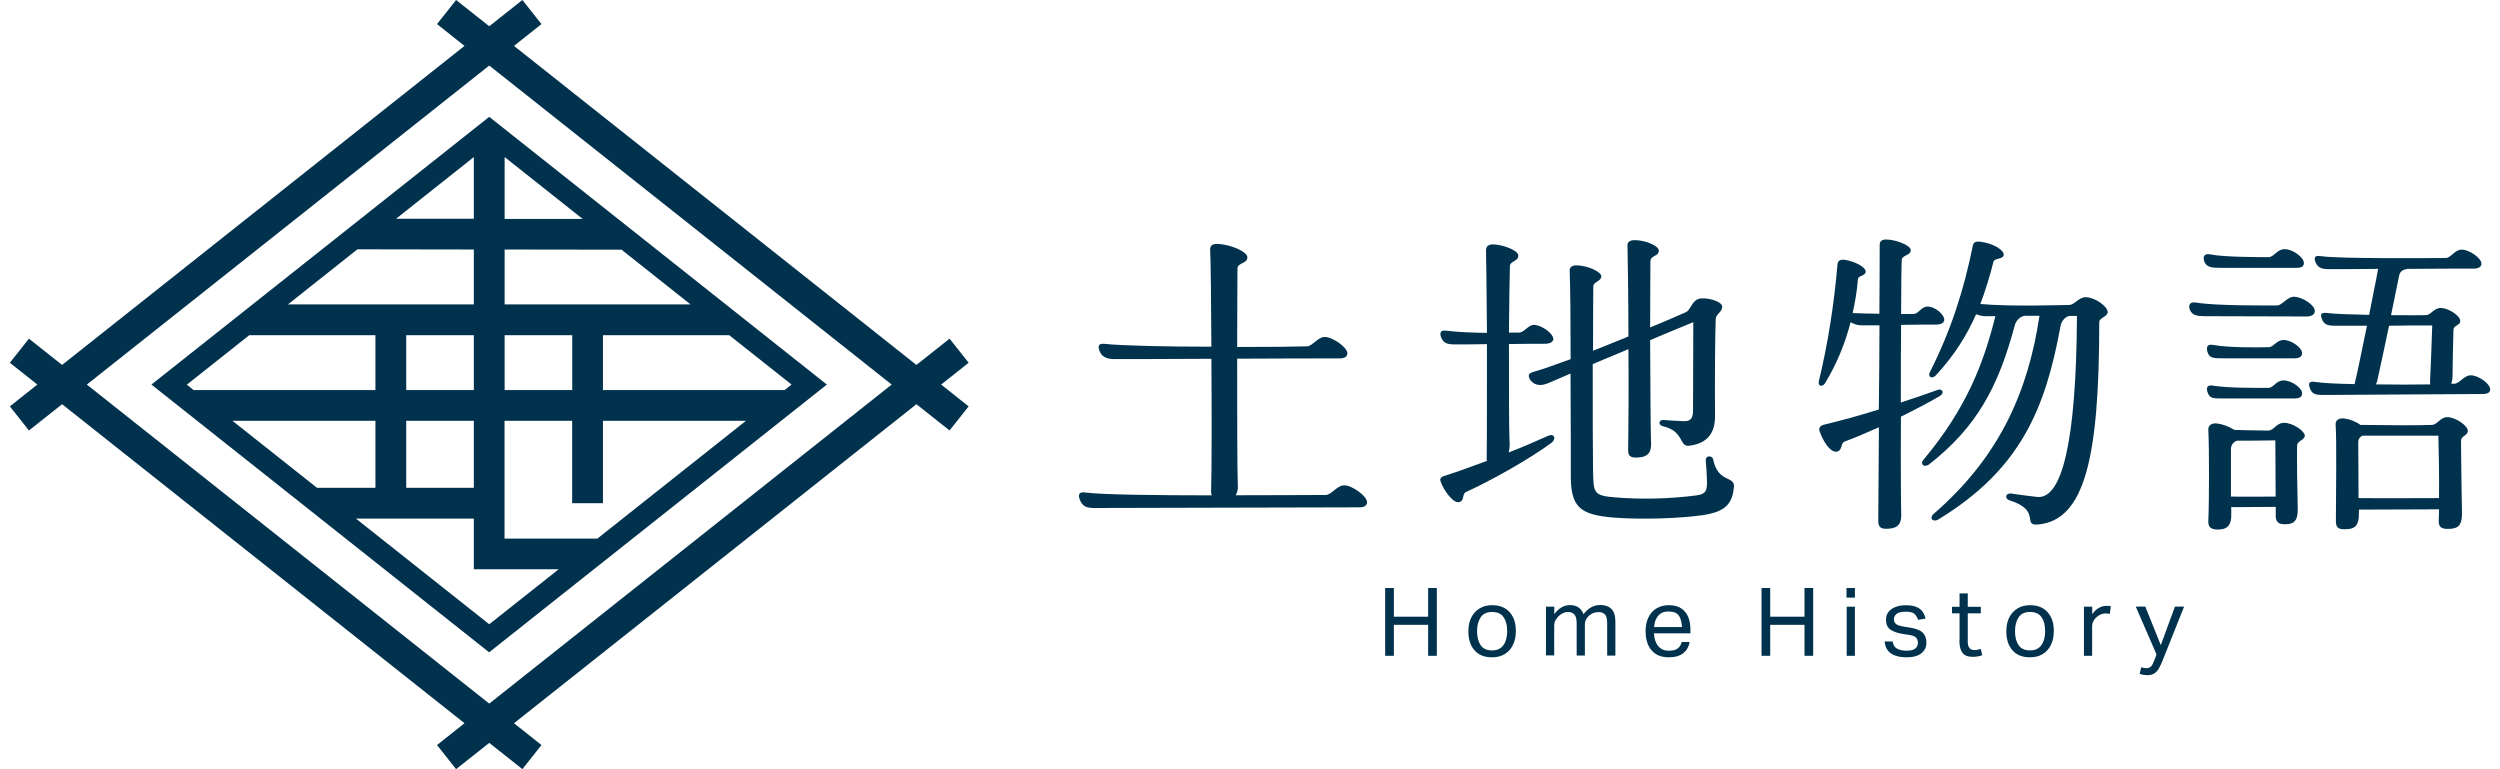 <svg width="208" height="64" viewBox="0 0 208 64" fill="none" xmlns="http://www.w3.org/2000/svg">
<g clip-path="url(#clip0_1470_9345)">
<path d="M12.598 31.996L40.696 54.272L68.795 31.996L40.704 9.72L12.598 31.996ZM50.165 41.865V35.013H62.061L49.701 44.812H41.977V35.013H47.603V41.865H50.165ZM39.423 40.584H33.797V35.013H39.423V40.584ZM26.372 40.584L19.34 35.013H31.236V40.584H26.372ZM39.423 20.76V25.325H23.96L29.735 20.744L39.423 20.76ZM32.965 18.19L39.423 13.067V18.198H32.965V18.19ZM39.423 27.887V32.452H33.797V27.887H39.423ZM41.985 32.452V27.887H47.611V32.452H41.985ZM41.985 25.325V20.76L51.713 20.775L57.449 25.325H41.985ZM41.985 18.206V13.067L48.475 18.214H41.985V18.206ZM20.73 27.887H31.236V32.452H16.11L15.544 32.004L20.73 27.894V27.887ZM29.602 43.146H39.423V47.365H46.48L40.704 51.938L29.602 43.138V43.146ZM65.291 32.452H50.165V27.887H60.67L65.856 31.996L65.291 32.444V32.452Z" fill="#00324E"/>
<path d="M80.591 30.181L79.003 28.177L76.245 30.362L42.764 3.819L45.051 2.004L43.463 0L40.705 2.184L37.947 0L36.36 2.004L38.647 3.819L5.166 30.362L2.408 28.177L0.82 30.181L3.107 31.996L0.82 33.811L2.408 35.815L5.166 33.63L38.647 60.173L36.36 61.988L37.947 63.992L40.705 61.808L43.463 63.992L45.051 61.988L42.764 60.173L76.245 33.63L79.003 35.815L80.591 33.811L78.304 31.996L80.591 30.181ZM40.705 58.539L7.224 31.996L40.705 5.453L74.186 31.996L40.705 58.539Z" fill="#00324E"/>
<path d="M113.745 41.747C113.745 42.007 113.588 42.211 113.101 42.211C109.533 42.211 93.905 42.266 91.06 42.266C90.463 42.266 90.054 42.187 89.819 41.52C89.693 41.134 89.795 40.899 90.282 40.977C91.65 41.158 96.301 41.213 100.819 41.213C100.764 41.111 100.764 40.977 100.764 40.828C100.819 39.178 100.819 34.369 100.788 29.851C97.221 29.875 93.912 29.875 92.679 29.875C92.058 29.875 91.642 29.67 91.461 29.152C91.335 28.767 91.406 28.555 91.901 28.61C93.425 28.767 97.173 28.845 100.788 28.845C100.764 24.995 100.733 21.585 100.686 20.838C100.662 20.477 100.811 20.296 101.251 20.296C102.257 20.296 103.782 20.917 103.782 21.404C103.782 21.946 102.98 21.844 102.957 22.331C102.957 23.031 102.933 25.741 102.933 28.869C105.597 28.869 107.923 28.845 108.771 28.814C109.188 28.79 109.651 28.036 110.217 28.036C110.893 28.036 112.103 28.916 112.103 29.38C112.103 29.639 111.922 29.82 111.458 29.82C109.958 29.82 106.524 29.82 102.933 29.843C102.933 34.291 102.933 39.194 102.988 40.38C103.012 40.718 102.933 41.001 102.807 41.205C106.296 41.205 109.345 41.182 110.296 41.182C110.783 41.182 111.223 40.38 111.843 40.38C112.511 40.38 113.729 41.284 113.729 41.747H113.745Z" fill="#00324E"/>
<path d="M129.113 36.82C127.227 38.219 123.974 40.026 121.986 40.93C121.624 41.087 121.86 41.598 121.467 41.755C120.949 41.99 120.1 40.773 119.864 40.073C119.786 39.869 119.809 39.712 120.202 39.586C121.263 39.248 122.473 38.808 123.714 38.345C123.691 38.266 123.691 38.164 123.691 38.038C123.714 36.954 123.714 32.687 123.714 28.633C122.607 28.656 121.624 28.656 121.161 28.656C120.438 28.656 120.124 28.601 119.896 28.059C119.77 27.674 119.841 27.438 120.359 27.517C121.365 27.643 122.607 27.674 123.714 27.698C123.691 24.625 123.659 21.836 123.636 20.854C123.636 20.492 123.817 20.335 124.233 20.335C124.932 20.335 126.323 20.799 126.323 21.262C126.323 21.781 125.655 21.679 125.624 22.142C125.6 22.81 125.569 25.089 125.545 27.674H126.37C126.81 27.674 127.148 27.03 127.612 27.03C128.233 27.03 129.238 27.729 129.238 28.216C129.238 28.452 128.932 28.601 128.57 28.601C127.926 28.601 126.787 28.601 125.545 28.625C125.545 32.161 125.545 35.987 125.6 36.867C125.624 37.15 125.577 37.41 125.522 37.645C126.661 37.205 127.793 36.718 128.83 36.247C129.317 36.042 129.498 36.506 129.113 36.812V36.82ZM144.254 40.56C144.128 42.03 143.406 42.603 141.645 42.863C139.885 43.122 136.711 43.248 134.306 43.067C131.36 42.831 130.637 42.163 130.692 39.295C130.692 38.29 130.692 34.746 130.668 31.076C129.922 31.414 129.27 31.674 128.806 31.878C128.264 32.114 127.722 32.114 127.337 31.642C127.132 31.304 127.101 31.076 127.573 30.943C128.398 30.707 129.482 30.322 130.676 29.882C130.676 26.888 130.653 23.989 130.598 22.464C130.598 22.26 130.802 22.079 131.085 22.079C132.067 22.056 133.23 22.622 133.23 22.983C133.23 23.399 132.586 23.447 132.562 23.808C132.562 24.531 132.539 26.7 132.539 29.183C133.521 28.798 134.526 28.381 135.485 27.996C135.485 24.743 135.43 21.663 135.407 20.398C135.407 20.115 135.642 19.981 136.004 19.981C136.907 19.981 138.015 20.445 138.015 20.861C138.015 21.325 137.347 21.247 137.316 21.71C137.316 22.331 137.292 24.602 137.292 27.242C138.691 26.676 139.775 26.181 140.263 25.977C140.679 25.773 140.75 25.05 141.323 24.869C141.889 24.688 143.288 25.05 143.288 25.513C143.288 25.977 142.746 26.134 142.746 26.55C142.69 27.839 142.667 32.286 142.691 34.557C142.714 36.105 141.991 36.907 140.522 37.087C139.697 37.19 140.137 35.87 138.353 35.461C137.937 35.359 137.992 34.919 138.408 34.942C138.746 34.966 139.854 35.044 140.113 35.044C140.6 35.044 140.86 34.864 140.86 34.188C140.86 32.687 140.883 29.175 140.883 26.802C139.846 27.242 138.612 27.729 137.292 28.303C137.316 31.791 137.316 35.61 137.371 36.985C137.371 37.912 136.774 38.07 136.106 38.07C135.642 38.07 135.462 37.912 135.462 37.472C135.485 35.822 135.517 32.436 135.485 29.049C134.479 29.465 133.474 29.898 132.515 30.291C132.515 33.803 132.515 37.653 132.539 39.02C132.594 41.008 132.484 41.244 134.503 41.393C136.491 41.55 138.872 41.519 141.166 41.213C141.913 41.111 142.023 40.828 142.023 40.128C142.023 39.743 141.968 38.84 141.92 38.297C141.897 37.881 142.463 37.857 142.541 38.242C142.958 40.23 144.348 39.531 144.27 40.545L144.254 40.56Z" fill="#00324E"/>
<path d="M158.18 42.73C158.235 43.767 157.717 43.995 156.915 43.995C156.452 43.995 156.271 43.814 156.271 43.327L156.326 35.548C155.241 36.035 154.259 36.451 153.481 36.734C153.12 36.86 153.324 37.41 152.884 37.559C152.318 37.764 151.643 36.656 151.383 35.854C151.305 35.618 151.438 35.414 151.745 35.336C153.033 35.029 154.668 34.589 156.318 34.07C156.342 31.721 156.373 29.238 156.373 27.069H154.849C154.566 27.069 154.251 26.967 153.969 26.81C153.505 28.617 152.782 30.346 151.847 31.87C151.643 32.232 151.226 32.153 151.328 31.713C152.106 28.539 152.617 25.097 152.876 22.025C152.9 21.742 153.033 21.585 153.418 21.608C154.244 21.71 155.249 22.206 155.226 22.614C155.171 22.999 154.605 22.897 154.581 23.235C154.503 24.193 154.346 25.121 154.141 26.048C154.809 26.071 155.611 26.103 156.365 26.103C156.389 23.188 156.389 20.909 156.389 20.39C156.389 20.084 156.546 19.927 156.931 19.927C157.732 19.927 158.974 20.414 158.974 20.807C158.974 21.27 158.251 21.223 158.227 21.608C158.204 21.915 158.172 23.73 158.172 26.126H159.202C159.618 26.126 159.846 25.506 160.365 25.506C161.009 25.506 161.763 26.174 161.763 26.59C161.763 26.826 161.559 27.006 161.064 27.006C160.341 27.006 159.257 27.006 158.172 27.03C158.149 28.994 158.149 31.297 158.149 33.489C159.21 33.151 160.239 32.79 161.174 32.452C161.59 32.271 161.818 32.688 161.41 32.939C160.53 33.458 159.343 34.078 158.157 34.668C158.133 38.62 158.157 42.109 158.18 42.706V42.73ZM175.357 25.969C175.357 26.354 174.658 26.433 174.658 26.794C174.658 38.031 173.471 43.303 169.542 43.641C168.222 43.743 169.849 42.454 167.193 41.629C166.729 41.472 166.886 40.985 167.35 41.064C168.073 41.166 168.749 41.268 169.495 41.346C171.562 41.551 172.748 36.75 172.803 26.284H172.159C171.797 26.362 171.483 26.771 171.436 27.132C170.171 34.008 168.128 39.044 161.26 43.224C160.82 43.484 160.482 43.099 160.875 42.761C166.454 37.928 168.756 32.452 169.684 26.276H168.466C168.049 26.331 167.766 26.661 167.641 27.022C166.273 32.161 164.49 35.524 160.482 38.651C160.066 38.934 159.736 38.596 160.019 38.266C163.555 34.055 165.032 30.283 166.014 26.307H165.189C164.906 26.307 164.647 26.229 164.411 26.15C163.633 27.91 162.604 29.56 161.08 31.21C160.773 31.572 160.357 31.367 160.561 30.974C162.345 27.439 163.405 24.076 164.152 20.383C164.207 20.178 164.356 20.076 164.694 20.1C165.833 20.225 166.784 20.823 166.706 21.239C166.627 21.6 165.928 21.443 165.849 21.805C165.543 23.023 165.181 24.178 164.765 25.294C167.476 25.529 171.562 25.372 172.182 25.372C172.599 25.349 172.96 24.728 173.526 24.728C174.273 24.728 175.357 25.474 175.357 25.969Z" fill="#00324E"/>
<path d="M191.816 26.331L183.55 26.307C182.772 26.307 182.387 26.252 182.183 25.742C182.057 25.38 182.206 25.074 182.725 25.176C184.406 25.459 188.744 25.412 189.443 25.412C189.907 25.412 190.268 24.665 190.912 24.689C191.612 24.744 192.594 25.388 192.594 25.875C192.594 26.134 192.39 26.339 191.816 26.339V26.331ZM183.393 21.726C183.267 21.365 183.393 21.058 183.88 21.161C184.941 21.396 188.068 21.396 188.759 21.396C189.199 21.373 189.459 20.729 190.08 20.729C190.779 20.729 191.682 21.428 191.682 21.868C191.682 22.127 191.557 22.284 191.062 22.284H184.729C183.951 22.284 183.589 22.229 183.385 21.742L183.393 21.726ZM183.652 29.246C183.55 28.861 183.652 28.602 184.171 28.704C185.436 28.94 188.044 28.908 188.767 28.885C189.152 28.885 189.412 28.288 189.985 28.288C190.685 28.288 191.533 28.955 191.533 29.372C191.533 29.631 191.376 29.812 190.889 29.812H184.996C184.147 29.812 183.809 29.812 183.652 29.246ZM183.652 32.578C183.55 32.24 183.652 31.981 184.171 32.091C185.31 32.295 188.021 32.271 188.744 32.271C189.184 32.248 189.364 31.651 189.985 31.651C190.685 31.651 191.533 32.295 191.533 32.711C191.533 32.994 191.376 33.151 190.889 33.151H184.996C184.116 33.151 183.833 33.175 183.652 32.586V32.578ZM191.761 36.224C191.761 36.64 191.117 36.64 191.117 37.104C191.093 37.984 191.14 41.339 191.172 42.298C191.195 43.382 190.834 43.618 190.087 43.618C189.522 43.618 189.341 43.382 189.341 42.895V42.172C188.304 42.172 186.732 42.195 185.876 42.195C185.797 42.195 185.719 42.195 185.64 42.172V42.659C185.695 43.767 185.255 44.058 184.532 44.058C183.935 44.058 183.707 43.853 183.731 43.311C183.809 41.763 183.809 37.19 183.731 35.768C183.707 35.407 183.99 35.202 184.375 35.226C184.941 35.281 185.483 35.509 185.899 35.768C186.826 35.791 188.068 35.823 188.712 35.823C189.199 35.823 189.38 35.179 190.032 35.179C190.81 35.179 191.761 35.901 191.761 36.239V36.224ZM189.333 41.315C189.333 39.815 189.309 37.882 189.309 36.64C188.17 36.664 186.779 36.664 186.135 36.664C185.876 36.742 185.616 36.97 185.616 37.363V41.315C186.701 41.339 188.28 41.315 189.333 41.315ZM207.185 32.397C207.185 32.633 207.005 32.782 206.541 32.782C204.475 32.782 194.841 32.861 193.34 32.861C192.641 32.861 192.335 32.806 192.154 32.216C192.052 31.878 192.13 31.698 192.618 31.776C193.285 31.878 194.503 31.933 195.902 31.957L195.926 31.855C196.083 31.258 196.491 29.223 196.931 27.101H194.323C193.655 27.101 193.34 27.022 193.16 26.48C193.034 26.119 193.136 25.993 193.6 26.04C194.165 26.119 195.588 26.166 197.112 26.197C197.395 24.697 197.709 23.251 197.859 22.371C196.028 22.394 194.448 22.394 193.851 22.394C193.183 22.394 192.845 22.316 192.633 21.774C192.508 21.412 192.61 21.231 193.097 21.31C194.676 21.546 202.219 21.467 203.485 21.467C203.948 21.444 204.231 20.768 204.805 20.768C205.473 20.768 206.455 21.491 206.455 21.931C206.455 22.166 206.274 22.347 205.81 22.347C204.962 22.347 202.66 22.347 200.279 22.371C199.941 22.426 199.681 22.575 199.611 22.913C199.509 23.455 199.226 24.775 198.935 26.221C200.334 26.244 201.52 26.221 201.827 26.221C202.243 26.221 202.495 25.624 203.068 25.624C203.712 25.624 204.695 26.268 204.695 26.708C204.695 27.093 204.129 27.046 204.129 27.455C204.105 28.099 204.05 30.558 204.05 31.328C204.05 31.564 203.995 31.768 203.948 31.926H204.207C204.647 31.902 205.009 31.226 205.551 31.226C206.227 31.226 207.178 31.926 207.178 32.389L207.185 32.397ZM205.323 35.839C205.323 36.255 204.757 36.255 204.757 36.664C204.757 37.827 204.812 41.472 204.836 42.659C204.86 43.877 204.372 44.003 203.626 44.003C203.107 44.003 202.88 43.822 202.903 43.303C202.903 43.044 202.927 42.738 202.927 42.376L196.342 42.4H196.263V42.636C196.287 43.877 195.823 44.034 195.046 44.034C194.527 44.034 194.346 43.877 194.346 43.335C194.346 41.292 194.425 36.672 194.323 35.328C194.299 34.99 194.558 34.786 194.967 34.809C195.486 34.864 196.004 35.069 196.389 35.352C198.275 35.375 201.379 35.407 202.33 35.352C202.77 35.352 203.029 34.707 203.618 34.707C204.286 34.707 205.323 35.407 205.323 35.846V35.839ZM202.927 41.441C202.95 39.736 202.903 37.591 202.872 36.247H196.57C196.366 36.326 196.208 36.507 196.208 36.789C196.208 37.748 196.232 39.862 196.232 41.441C198.244 41.465 201.064 41.441 202.927 41.441ZM202.204 31.988C202.18 31.91 202.18 31.831 202.18 31.753C202.235 30.849 202.306 28.578 202.361 27.077C201.3 27.077 200.012 27.077 198.77 27.101C198.33 29.168 197.89 31.258 197.788 31.674C197.764 31.8 197.709 31.91 197.662 31.981C199.265 32.004 200.915 32.004 202.212 31.981L202.204 31.988Z" fill="#00324E"/>
<path d="M118.821 51.985H115.969V54.563H115.246V48.921H115.969V51.31H118.821V48.921H119.544V54.563H118.821V51.985Z" fill="#00324E"/>
<path d="M122.168 52.527C122.168 52.079 122.247 51.694 122.412 51.372C122.577 51.05 122.804 50.798 123.103 50.618C123.402 50.437 123.755 50.351 124.156 50.351C124.557 50.351 124.918 50.437 125.209 50.61C125.5 50.783 125.727 51.034 125.885 51.349C126.042 51.663 126.12 52.048 126.12 52.496C126.12 52.944 126.042 53.329 125.877 53.659C125.72 53.989 125.484 54.24 125.193 54.421C124.895 54.602 124.541 54.688 124.132 54.688C123.512 54.688 123.024 54.499 122.687 54.114C122.341 53.729 122.168 53.203 122.168 52.535V52.527ZM122.891 52.511C122.891 52.983 122.985 53.368 123.182 53.666C123.378 53.965 123.692 54.114 124.14 54.114C124.431 54.114 124.675 54.044 124.855 53.91C125.036 53.776 125.177 53.58 125.264 53.337C125.35 53.093 125.397 52.81 125.397 52.504C125.397 52.032 125.303 51.655 125.099 51.356C124.902 51.058 124.58 50.916 124.14 50.916C123.7 50.916 123.386 51.066 123.189 51.364C122.993 51.663 122.891 52.048 122.891 52.511Z" fill="#00324E"/>
<path d="M128.641 50.476H129.316V51.097C129.497 50.846 129.701 50.657 129.922 50.531C130.142 50.406 130.369 50.343 130.597 50.343C130.904 50.343 131.147 50.406 131.336 50.539C131.524 50.673 131.658 50.861 131.752 51.105C132.129 50.594 132.593 50.335 133.143 50.335C133.544 50.335 133.85 50.445 134.07 50.665C134.29 50.885 134.4 51.239 134.4 51.718V54.547H133.717V51.875C133.717 51.498 133.654 51.246 133.528 51.121C133.402 50.995 133.23 50.924 132.994 50.924C132.876 50.924 132.75 50.948 132.617 50.987C132.483 51.026 132.349 51.105 132.224 51.207C132.122 51.294 132.035 51.404 131.964 51.529C131.894 51.655 131.862 51.797 131.862 51.962V54.539H131.179V51.875C131.179 51.514 131.116 51.27 130.99 51.129C130.864 50.987 130.692 50.916 130.456 50.916C130.189 50.916 129.937 51.026 129.694 51.246C129.607 51.333 129.521 51.435 129.434 51.569C129.356 51.702 129.309 51.875 129.309 52.095V54.531H128.625V50.445L128.641 50.476Z" fill="#00324E"/>
<path d="M136.91 52.543C136.91 52.071 136.997 51.671 137.162 51.341C137.327 51.011 137.554 50.767 137.845 50.602C138.136 50.437 138.466 50.351 138.843 50.351C139.267 50.351 139.605 50.437 139.872 50.61C140.132 50.783 140.328 51.019 140.454 51.317C140.58 51.616 140.643 51.961 140.643 52.346V52.692H137.609C137.633 53.132 137.743 53.486 137.955 53.745C138.16 54.004 138.458 54.138 138.843 54.138C139.189 54.138 139.44 54.075 139.597 53.941C139.755 53.816 139.865 53.635 139.92 53.415H140.58C140.509 53.808 140.336 54.114 140.053 54.342C139.77 54.57 139.37 54.688 138.843 54.688C138.23 54.688 137.751 54.499 137.421 54.122C137.091 53.745 136.918 53.219 136.918 52.551L136.91 52.543ZM137.774 51.521C137.688 51.718 137.641 51.938 137.617 52.173H139.943C139.92 51.757 139.833 51.435 139.676 51.215C139.519 50.995 139.236 50.877 138.827 50.877C138.545 50.877 138.325 50.932 138.16 51.05C137.994 51.168 137.869 51.325 137.782 51.521H137.774Z" fill="#00324E"/>
<path d="M150.134 51.985H147.281V54.563H146.559V48.921H147.281V51.31H150.134V48.921H150.857V54.563H150.134V51.985Z" fill="#00324E"/>
<path d="M153.629 48.921H154.328V49.722H153.629V48.921ZM153.645 50.477H154.328V54.563H153.645V50.477Z" fill="#00324E"/>
<path d="M159.571 53.486C159.571 53.321 159.523 53.179 159.437 53.069C159.351 52.951 159.146 52.873 158.848 52.826L158.329 52.747C157.873 52.676 157.52 52.551 157.276 52.378C157.033 52.205 156.915 51.93 156.915 51.553C156.915 51.301 156.985 51.081 157.127 50.908C157.268 50.736 157.465 50.594 157.708 50.5C157.952 50.406 158.227 50.358 158.533 50.358C158.926 50.358 159.241 50.406 159.468 50.508C159.696 50.61 159.861 50.743 159.971 50.908C160.081 51.073 160.16 51.262 160.207 51.466L159.586 51.569C159.516 51.349 159.406 51.183 159.272 51.066C159.138 50.956 158.895 50.893 158.565 50.893C158.188 50.893 157.928 50.956 157.787 51.081C157.645 51.207 157.575 51.349 157.575 51.498C157.575 51.671 157.622 51.796 157.724 51.898C157.826 52.001 158.03 52.071 158.345 52.126L158.934 52.221C159.413 52.299 159.759 52.433 159.963 52.629C160.168 52.826 160.278 53.109 160.278 53.486C160.278 53.831 160.144 54.114 159.869 54.342C159.594 54.57 159.186 54.688 158.636 54.688C158.305 54.688 158.015 54.649 157.74 54.562C157.465 54.476 157.253 54.342 157.088 54.146C156.923 53.949 156.828 53.69 156.805 53.368H157.465C157.512 53.651 157.63 53.855 157.826 53.965C158.023 54.075 158.282 54.138 158.612 54.138C158.958 54.138 159.209 54.075 159.351 53.957C159.492 53.839 159.571 53.682 159.571 53.486Z" fill="#00324E"/>
<path d="M163.035 53.235V51.027H162.406V50.485H163.035V49.369H163.718V50.485H164.803V51.027H163.718V53.424C163.718 53.628 163.766 53.785 163.852 53.903C163.938 54.021 164.08 54.084 164.261 54.084C164.379 54.084 164.481 54.076 164.567 54.052C164.654 54.036 164.732 54.013 164.803 53.989L164.921 54.516C164.819 54.555 164.701 54.587 164.575 54.61C164.449 54.634 164.308 54.649 164.135 54.649C163.828 54.649 163.593 54.587 163.436 54.469C163.278 54.351 163.168 54.178 163.106 53.966C163.043 53.754 163.019 53.51 163.019 53.235H163.035Z" fill="#00324E"/>
<path d="M166.926 52.527C166.926 52.079 167.004 51.694 167.169 51.372C167.334 51.05 167.562 50.798 167.861 50.618C168.159 50.437 168.513 50.351 168.914 50.351C169.314 50.351 169.676 50.437 169.967 50.61C170.257 50.783 170.485 51.034 170.642 51.349C170.8 51.663 170.878 52.048 170.878 52.496C170.878 52.944 170.8 53.329 170.635 53.659C170.477 53.989 170.242 54.24 169.951 54.421C169.652 54.602 169.299 54.688 168.89 54.688C168.269 54.688 167.782 54.499 167.444 54.114C167.099 53.729 166.926 53.203 166.926 52.535V52.527ZM167.649 52.511C167.649 52.983 167.743 53.368 167.939 53.666C168.136 53.965 168.45 54.114 168.898 54.114C169.189 54.114 169.432 54.044 169.613 53.91C169.794 53.776 169.935 53.58 170.022 53.337C170.108 53.093 170.155 52.81 170.155 52.504C170.155 52.032 170.061 51.655 169.857 51.356C169.66 51.058 169.338 50.916 168.898 50.916C168.458 50.916 168.144 51.066 167.947 51.364C167.751 51.663 167.649 52.048 167.649 52.511Z" fill="#00324E"/>
<path d="M173.399 50.477H174.074V51.106C174.224 50.878 174.404 50.705 174.609 50.587C174.813 50.469 175.033 50.406 175.261 50.406C175.41 50.406 175.536 50.414 175.622 50.438L175.536 51.074C175.481 51.066 175.434 51.051 175.379 51.051C175.324 51.043 175.269 51.035 175.206 51.035C175.08 51.035 174.954 51.058 174.821 51.106C174.695 51.153 174.569 51.223 174.444 51.333C174.326 51.436 174.239 51.546 174.169 51.679C174.098 51.813 174.066 51.962 174.066 52.135V54.563H173.383V50.477H173.399Z" fill="#00324E"/>
<path d="M178.135 55.513C178.277 55.568 178.426 55.592 178.575 55.592C178.74 55.592 178.874 55.545 178.968 55.443C179.063 55.348 179.157 55.16 179.259 54.885L179.424 54.453L177.695 50.469H178.489L179.778 53.675L180.956 50.469H181.718L179.935 54.94C179.833 55.199 179.73 55.419 179.628 55.6C179.526 55.781 179.4 55.922 179.251 56.024C179.102 56.118 178.913 56.173 178.685 56.173C178.56 56.173 178.442 56.166 178.347 56.15C178.245 56.134 178.135 56.103 178.017 56.063L178.151 55.513H178.135Z" fill="#00324E"/>
</g>
<defs>
<clipPath id="clip0_1470_9345">
<rect width="206.379" height="64" fill="white" transform="translate(0.809)"/>
</clipPath>
</defs>
</svg>

